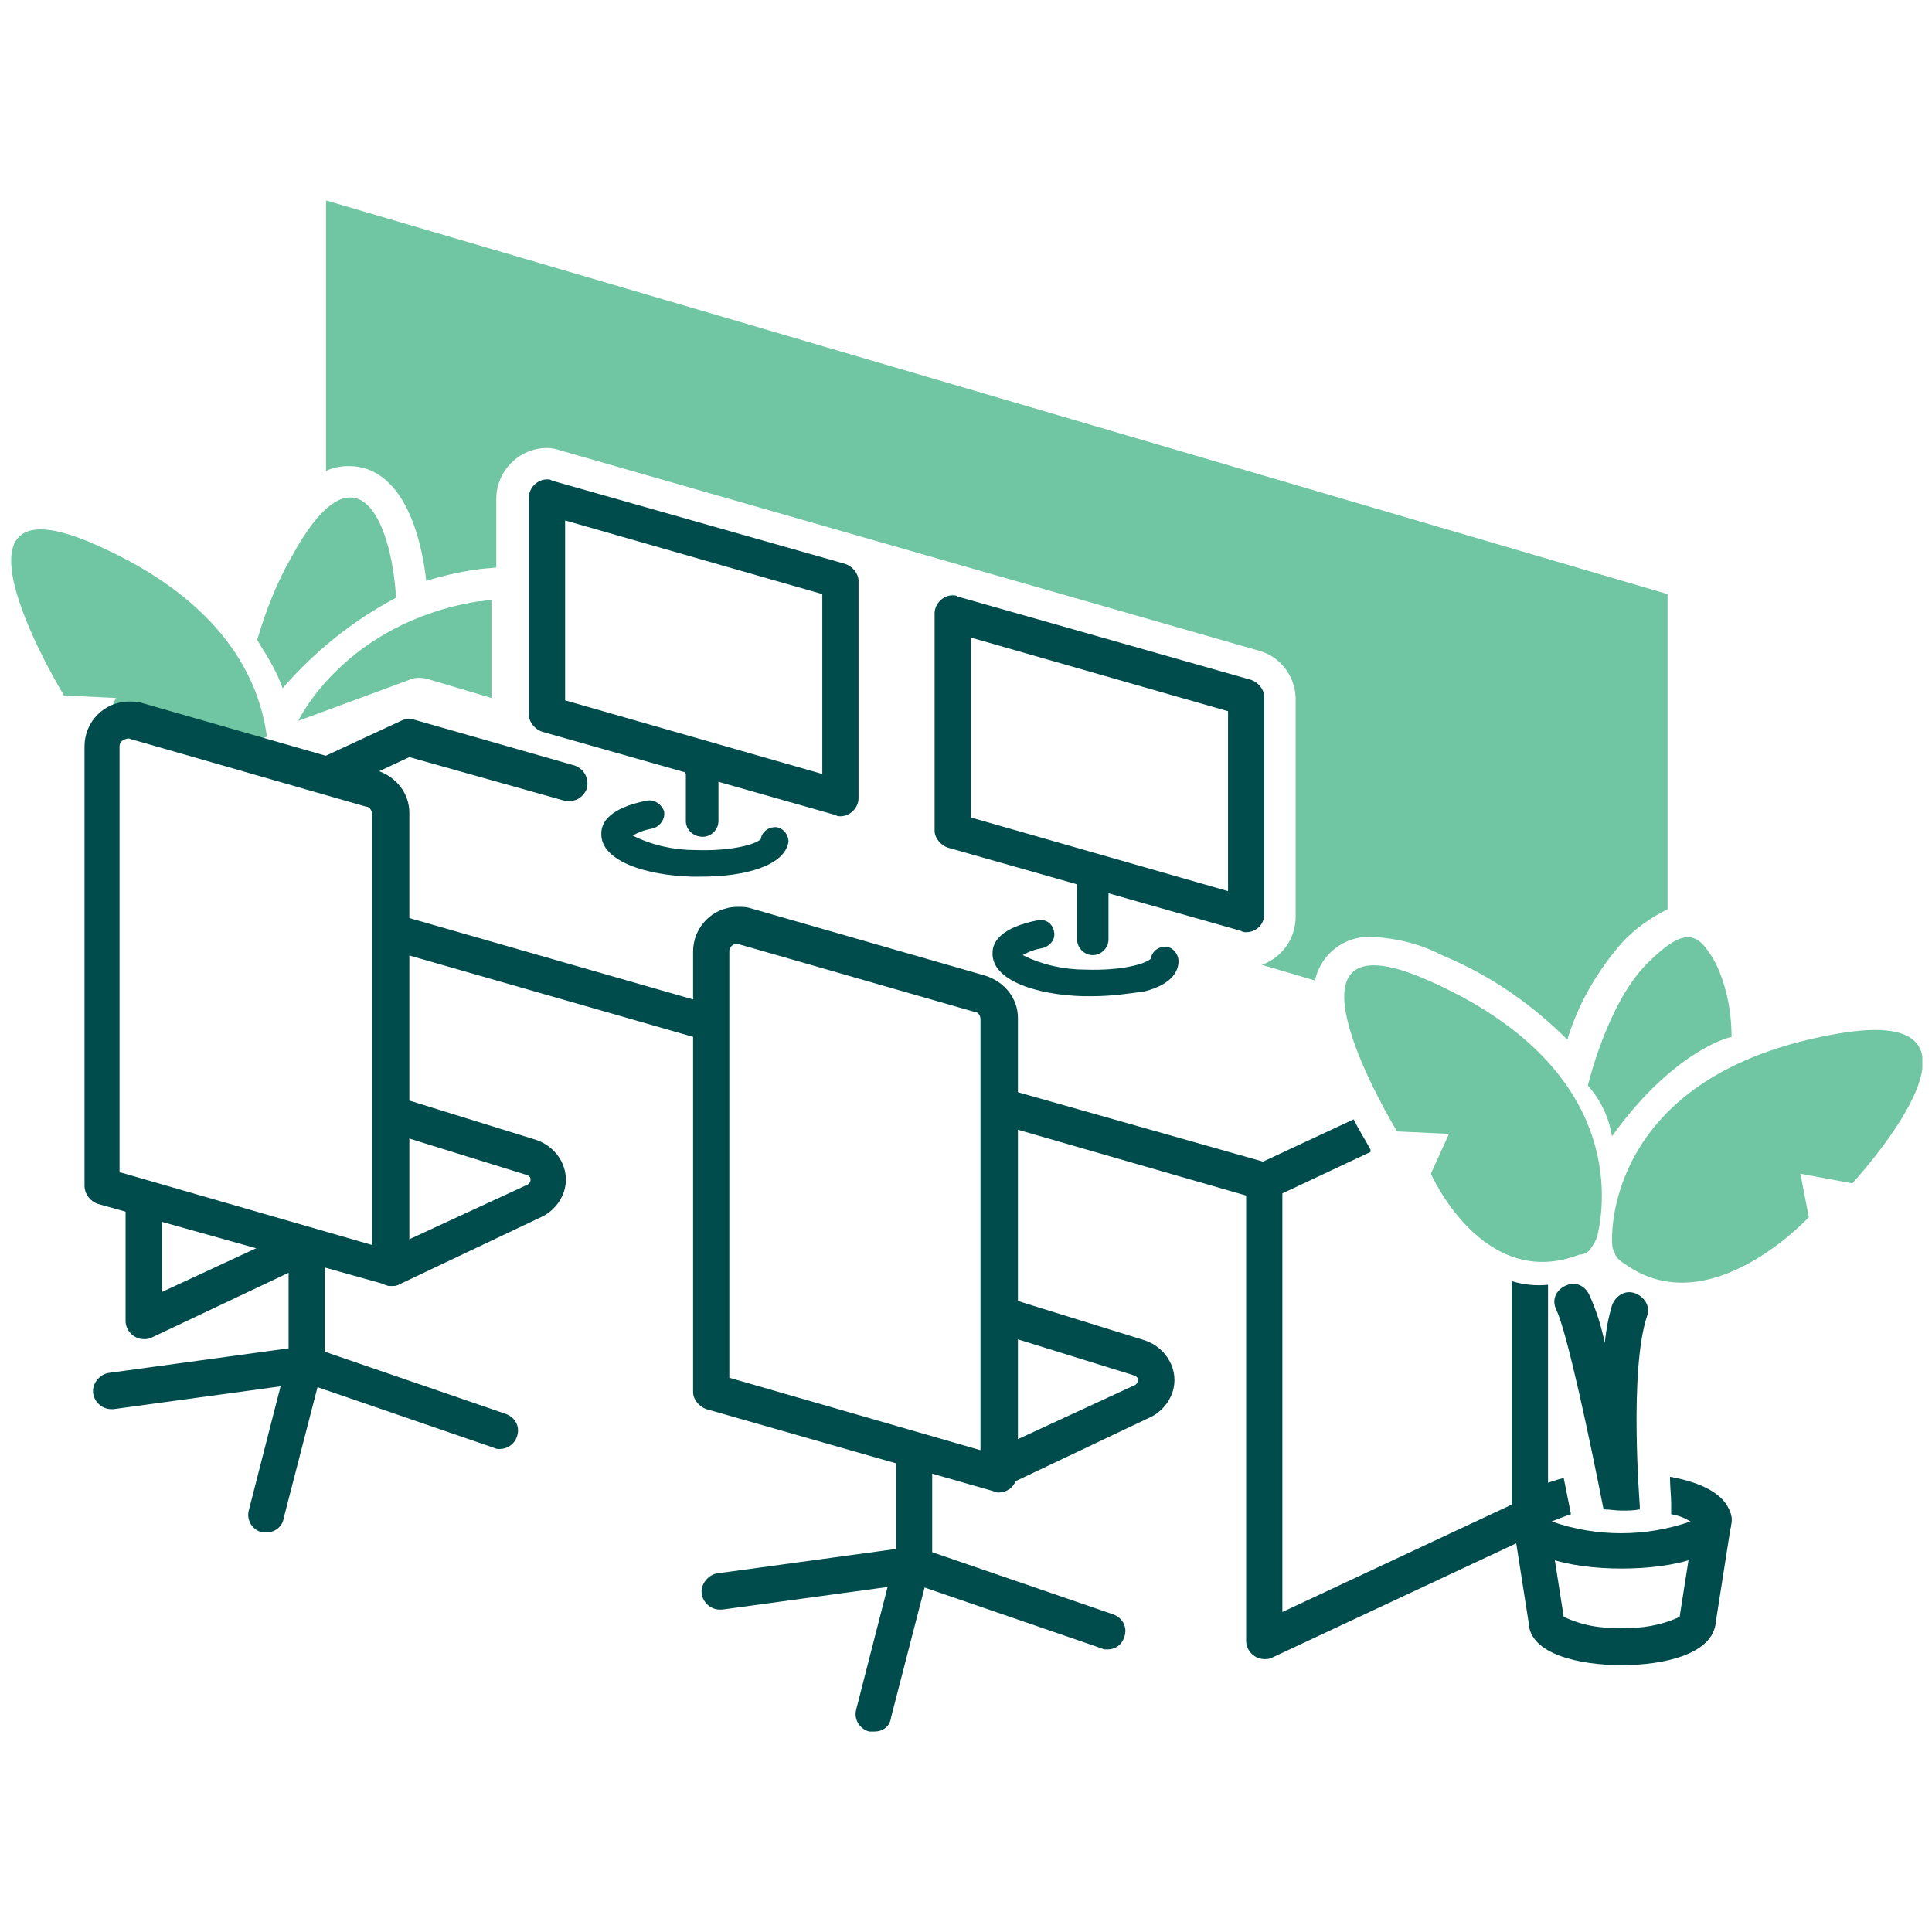 <svg xmlns="http://www.w3.org/2000/svg" xmlns:xlink="http://www.w3.org/1999/xlink" id="Layer_1" x="0px" y="0px" width="160px" height="160px" viewBox="0 0 160 160" style="enable-background:new 0 0 160 160;" xml:space="preserve"><style type="text/css">	.st0{clip-path:url(#SVGID_00000055665667538438944160000001366841876667047560_);}	.st1{fill:#70C6A2;}	.st2{fill:#004B4B;}	.st3{fill:none;}</style><g>	<defs>		<rect id="SVGID_1_" x="0.9" y="16.6" width="158.3" height="126.9"></rect>	</defs>	<clipPath id="SVGID_00000065786199444396109020000006793202597768415156_">		<use xlink:href="#SVGID_1_" style="overflow:visible;"></use>	</clipPath>	<g id="Group_10877" style="clip-path:url(#SVGID_00000065786199444396109020000006793202597768415156_);">		<path id="Path_28400" class="st1" d="M32.8,49.5c-0.4-6.6-3.4-13.1-8.7-3.3c-1.2,2.1-2.1,4.4-2.8,6.8l0.3,0.5   c0.7,1.1,1.4,2.3,1.8,3.5C26,54,29.2,51.4,32.8,49.5"></path>		<path id="Path_28401" class="st2" d="M125.2,106.1v18.5l-19,8.9V97.7c0-0.8-0.7-1.5-1.5-1.5c-0.8,0-1.5,0.7-1.5,1.5l0,0v38.2   c0,0.8,0.7,1.5,1.5,1.5c0.2,0,0.4,0,0.6-0.1l22-10.3c0.5-0.2,0.9-0.8,0.9-1.4v-19.2C127.2,106.5,126.2,106.4,125.2,106.1"></path>		<path id="Path_28402" class="st2" d="M134.3,137.9c-3.5,0-7.6-0.9-7.7-3.5l-1.3-8.3c-0.1-0.8,0.4-1.6,1.2-1.7   c0.8-0.1,1.6,0.4,1.7,1.2c0,0,0,0,0,0l1.3,8.3c1.5,0.7,3.1,1,4.8,0.9c1.6,0.1,3.3-0.2,4.8-0.9l1.3-8.3c0.1-0.8,0.9-1.4,1.7-1.3   c0.8,0.1,1.4,0.9,1.3,1.7c0,0,0,0,0,0l-1.3,8.3C141.9,137,137.8,137.9,134.3,137.9"></path>		<path id="Path_28403" class="st1" d="M133.7,103.7c-0.2-0.3-0.2-0.7-0.2-1.1c0-2.7,1.3-14,18.7-17c15.1-2.6,1.2,12.4,1.2,12.4   l-4.3-0.8l0.7,3.6c0,0-8.2,8.9-15.2,3.9C134.1,104.4,133.8,104.1,133.7,103.7"></path>		<path id="Path_28404" class="st1" d="M131.8,103.3c0.2-0.3,0.4-0.6,0.5-1c0.6-2.6,2.3-13.9-14-21.1c-14-6.2-2.6,12.5-2.6,12.5   l4.3,0.2l-1.5,3.3c0,0,4.3,9.8,12.3,6.7C131.2,103.9,131.6,103.7,131.8,103.3"></path>		<path id="Path_28405" class="st1" d="M133.5,94.1l-0.1-0.5c-0.3-1.4-1-2.7-1.9-3.7c0,0,1.6-6.8,4.9-10.1s4.3-2.5,5.7,0   c0.9,1.9,1.3,4,1.3,6.1C143.3,85.8,138.5,87.1,133.5,94.1"></path>		<path id="Path_28406" class="st2" d="M55.8,62.2l1,1.9v3.9c0,0.7,0.6,1.3,1.4,1.3c0.7,0,1.3-0.6,1.3-1.3v-4.2c0-0.2,0-0.4-0.1-0.5   L55.8,62.2z"></path>		<path id="Path_28407" class="st2" d="M69.6,67.6c-0.1,0-0.3,0-0.4-0.1l-24.3-6.9c-0.6-0.2-1.1-0.8-1.1-1.4v-18   c0-0.8,0.7-1.5,1.5-1.5c0.1,0,0.3,0,0.4,0.1L70,46.7c0.6,0.2,1.1,0.8,1.1,1.4v18C71.1,66.9,70.4,67.6,69.6,67.6   C69.6,67.6,69.6,67.6,69.6,67.6 M46.8,58l21.3,6.1V49.2l-21.3-6.1L46.8,58z"></path>		<path id="Path_28408" class="st2" d="M58.1,72.6c-0.3,0-0.6,0-0.8,0c-3.8-0.1-7.6-1.3-7.5-3.6c0-0.9,0.7-2.1,3.8-2.7   c0.6-0.1,1.2,0.3,1.4,0.9c0.1,0.6-0.3,1.2-0.9,1.4c0,0,0,0,0,0c-0.6,0.1-1.2,0.3-1.7,0.6c1.6,0.8,3.4,1.2,5.2,1.2   c3.1,0.1,5-0.5,5.4-0.9c0.1-0.6,0.6-1,1.2-1c0.6,0,1.1,0.6,1.1,1.2C65,71.7,61.7,72.6,58.1,72.6 M62.8,69.5L62.8,69.5z"></path>		<path id="Path_28409" class="st2" d="M90.5,82.5c-0.3,0-0.6,0-0.8,0c-3.8-0.1-7.6-1.3-7.5-3.6c0-0.9,0.7-2.1,3.8-2.7   c0.6-0.1,1.2,0.3,1.3,1c0.1,0.6-0.3,1.1-0.9,1.3c-0.6,0.1-1.2,0.3-1.7,0.6c1.6,0.8,3.4,1.2,5.2,1.2c3.1,0.1,5-0.5,5.4-0.9   c0.1-0.6,0.6-1,1.2-1c0.6,0,1.1,0.6,1.1,1.2c0,0.8-0.5,1.9-2.8,2.5C93.4,82.3,92,82.5,90.5,82.5 M95.2,79.4L95.2,79.4z"></path>		<path id="Path_28410" class="st2" d="M91.4,72.4L89,71.7l0.2,0.3v5.8c0,0.7,0.6,1.3,1.3,1.3s1.3-0.6,1.3-1.3v-4.2   c0-0.2-0.1-0.4-0.1-0.6L91.4,72.4z"></path>		<path id="Path_28411" class="st2" d="M103.2,77.2c-0.1,0-0.3,0-0.4-0.1l-24.3-6.9c-0.6-0.2-1.1-0.8-1.1-1.4v-18   c0-0.8,0.7-1.5,1.5-1.5c0.1,0,0.3,0,0.4,0.1l24.3,6.9c0.6,0.2,1.1,0.8,1.1,1.4v18C104.7,76.6,104,77.2,103.2,77.2 M80.4,67.7   l21.3,6.1V58.9l-21.3-6.1V67.7z"></path>		<path id="Path_28412" class="st1" d="M8.5,62.1v-0.3c0-1.2,1-2.2,2.2-2.2c0.2,0,0.4,0,0.6,0.1l8.4,2.4l2.4-1.1   c-0.6-4.6-3.5-11.2-14.2-15.9c-14-6.2-2.6,12.5-2.6,12.5l4.3,0.2l-1.5,3.3C8.1,61.1,8.2,61.5,8.5,62.1"></path>		<path id="Path_28413" class="st2" d="M13.4,107v-7.4l-3-0.9v10.7c0,0.8,0.7,1.5,1.5,1.5c0.2,0,0.4,0,0.6-0.1l13.1-6.2   c-0.9-0.6-1.8-1.3-2.5-2.1L13.4,107z"></path>		<path id="Path_28414" class="st2" d="M32.4,106.5c-0.1,0-0.3,0-0.4-0.1L8.1,99.7C7.5,99.5,7,98.9,7,98.2V61.8c0-2,1.6-3.7,3.7-3.7   c0.3,0,0.7,0,1,0.1l19.5,5.6c1.6,0.5,2.7,1.9,2.7,3.5V105C33.9,105.9,33.2,106.5,32.4,106.5 M10,97.1l20.8,6V67.4   c0-0.3-0.2-0.6-0.5-0.6l-19.5-5.6c-0.2-0.1-0.4,0-0.6,0.1c-0.2,0.1-0.3,0.3-0.3,0.5V97.1z"></path>		<path id="Path_28415" class="st2" d="M32.4,106.5c-0.8,0-1.5-0.7-1.5-1.5c0-0.6,0.3-1.1,0.9-1.4l11.9-5.5c0.2-0.1,0.3-0.4,0.2-0.6   c-0.1-0.1-0.2-0.2-0.3-0.2l-11.6-3.6c-0.8-0.2-1.3-1-1.1-1.8s1-1.3,1.8-1.1c0,0,0.1,0,0.1,0l11.6,3.6c1.8,0.6,2.9,2.5,2.3,4.3   c-0.3,0.9-1,1.7-1.9,2.1L33,106.4C32.8,106.5,32.6,106.5,32.4,106.5"></path>		<path id="Path_28416" class="st2" d="M25.4,114.4c-0.8,0-1.5-0.7-1.5-1.5v-9.3c0-0.8,0.7-1.5,1.5-1.5c0.8,0,1.5,0.7,1.5,1.5v9.3   C26.9,113.7,26.2,114.4,25.4,114.4"></path>		<path id="Path_28417" class="st2" d="M41.4,120c-0.2,0-0.3,0-0.5-0.1l-16-5.5c-0.8-0.3-1.2-1.1-0.9-1.9c0.3-0.8,1.1-1.2,1.9-0.9   l16,5.5c0.8,0.3,1.2,1.1,0.9,1.9C42.6,119.6,42,120,41.4,120"></path>		<line id="Line_125" class="st3" x1="25.4" y1="113" x2="9.2" y2="115.2"></line>		<path id="Path_28418" class="st2" d="M9.2,116.7c-0.8,0-1.5-0.7-1.5-1.5c0-0.7,0.6-1.4,1.3-1.5l16.1-2.2c0.8-0.1,1.6,0.5,1.7,1.3   c0.1,0.8-0.5,1.6-1.3,1.7l0,0l-16.1,2.2C9.4,116.7,9.3,116.7,9.2,116.7"></path>		<line id="Line_126" class="st3" x1="25.1" y1="113.3" x2="22.1" y2="125.4"></line>		<path id="Path_28419" class="st2" d="M22.1,126.9c-0.1,0-0.2,0-0.4,0c-0.8-0.2-1.3-1-1.1-1.8l3.1-12.1c0.2-0.8,1-1.3,1.8-1.1   c0.8,0.2,1.3,1,1.1,1.8l-3.1,12C23.4,126.4,22.8,126.9,22.1,126.9"></path>		<path id="Path_28420" class="st2" d="M113.5,95.2c-0.5-0.9-1-1.7-1.4-2.5l-7.5,3.5L82.7,90v3.1l21.5,6.2c0.1,0,0.3,0.1,0.4,0.1   c0.2,0,0.4,0,0.6-0.1l8.3-3.9L113.5,95.2z"></path>		<path id="Path_28421" class="st2" d="M46.7,66.3c0.8,0.2,1.6-0.2,1.9-1c0.2-0.8-0.2-1.6-1-1.9l-13.3-3.8c-0.3-0.1-0.7-0.1-1.1,0.1   l-8.4,3.9l4.4,1.3l4.7-2.2L46.7,66.3z"></path>		<path id="Path_28422" class="st2" d="M58.9,83.2l-26.5-7.6v3.1l26.5,7.6V83.2z"></path>		<path id="Path_28423" class="st2" d="M82.7,123.6c-0.1,0-0.3,0-0.4-0.1l-23.8-6.8c-0.6-0.2-1.1-0.8-1.1-1.4V78.8   c0-2,1.6-3.7,3.7-3.7c0.3,0,0.7,0,1,0.1l19.5,5.6c1.6,0.5,2.7,1.9,2.7,3.5v37.7C84.2,122.9,83.6,123.6,82.7,123.6 M60.4,114.1   l20.8,6V84.4c0-0.3-0.2-0.6-0.5-0.6l-19.5-5.6c-0.4-0.1-0.7,0.1-0.8,0.5c0,0.1,0,0.1,0,0.2L60.4,114.1z"></path>		<path id="Path_28424" class="st2" d="M82.7,123.1c-0.8,0-1.5-0.7-1.5-1.5c0-0.6,0.3-1.1,0.9-1.4l11.9-5.5c0.2-0.1,0.3-0.4,0.2-0.6   c-0.1-0.1-0.2-0.2-0.3-0.2l-11.6-3.6c-0.8-0.2-1.2-1.1-1-1.9c0.2-0.8,1.1-1.2,1.9-1c0,0,0,0,0,0l11.6,3.6c1.8,0.6,2.9,2.5,2.3,4.3   c-0.3,0.9-1,1.7-1.9,2.1L83.4,123C83.2,123,82.9,123.1,82.7,123.1"></path>		<path id="Path_28425" class="st2" d="M75.7,130.9c-0.8,0-1.5-0.7-1.5-1.5v-9.3c0-0.8,0.7-1.5,1.5-1.5c0.8,0,1.5,0.7,1.5,1.5v9.3   C77.2,130.2,76.6,130.9,75.7,130.9"></path>		<path id="Path_28426" class="st2" d="M91.7,136.6c-0.2,0-0.3,0-0.5-0.1l-16-5.5c-0.8-0.3-1.2-1.1-0.9-1.9s1.1-1.2,1.9-0.9l0,0   l16,5.5c0.8,0.3,1.2,1.1,0.9,1.9C92.9,136.2,92.4,136.6,91.7,136.6"></path>		<line id="Line_127" class="st3" x1="75.7" y1="129.6" x2="59.6" y2="131.8"></line>		<path id="Path_28427" class="st2" d="M59.6,133.3c-0.8,0-1.5-0.7-1.5-1.5c0-0.7,0.6-1.4,1.3-1.5l16.1-2.2c0.8-0.1,1.6,0.5,1.7,1.3   c0.1,0.8-0.5,1.6-1.3,1.7l-16.1,2.2C59.7,133.3,59.7,133.3,59.6,133.3"></path>		<line id="Line_128" class="st3" x1="75.5" y1="129.9" x2="72.4" y2="141.9"></line>		<path id="Path_28428" class="st2" d="M72.4,143.4c-0.1,0-0.2,0-0.4,0c-0.8-0.2-1.3-1-1.1-1.8l3.1-12.1c0.2-0.8,1-1.3,1.8-1.1   c0.8,0.2,1.3,1,1.1,1.8l-3.1,12C73.7,143,73.1,143.4,72.4,143.4"></path>		<path id="Path_28429" class="st1" d="M40.6,49.7c-0.3,0-0.6,0.1-1,0.1c-11.1,1.8-14.9,9.9-14.9,9.9l9.2-3.4   c0.4-0.2,0.9-0.2,1.4-0.1l5.4,1.6V49.7z"></path>		<path id="Path_28430" class="st1" d="M28.9,38.6c3.4,0,5.7,3.5,6.4,9.5c1.3-0.4,2.6-0.7,3.9-0.9c0.3,0,0.5-0.1,0.8-0.1l1.1-0.1   v-5.7c0-2.3,1.9-4.2,4.2-4.2c0,0,0,0,0,0c0.4,0,0.8,0.1,1.1,0.2l57.9,16.6c1.8,0.5,3,2.2,3,4v18c0,1.8-1.1,3.4-2.8,4l4.4,1.3   c0.5-2.3,2.6-3.8,4.9-3.6c1.9,0.1,3.9,0.6,5.6,1.5c3.9,1.6,7.4,4,10.4,7c0.9-3,2.5-5.7,4.5-8c1.1-1.2,2.4-2.1,3.8-2.8V49.2   L27,16.6V39C27.6,38.7,28.3,38.6,28.9,38.6"></path>		<path id="Path_28431" class="st2" d="M138.3,122.3c0,0.8,0.1,1.6,0.1,2.2c0,0.3,0,0.6,0,0.9c0.6,0.1,1.1,0.3,1.6,0.6   c-3.7,1.3-7.8,1.3-11.5,0c0.5-0.2,1-0.4,1.6-0.6c-0.2-1-0.4-2-0.6-3c-2.4,0.6-4.3,1.7-4.3,3.5c0,3,4.9,4,9.1,4s9.1-1,9.1-4   C143.3,123.9,141.1,122.8,138.3,122.3"></path>		<path id="Path_28432" class="st2" d="M132.8,125c0.5,0,1,0.1,1.5,0.1s1,0,1.5-0.1c0-0.1,0-0.2,0-0.3c0-0.1-0.9-11.2,0.6-15.7   c0.3-0.8-0.2-1.6-1-1.9c-0.8-0.3-1.6,0.2-1.9,1l0,0c-0.3,1-0.5,2.1-0.6,3.1c-0.3-1.4-0.7-2.7-1.3-4c-0.4-0.8-1.2-1.1-2-0.7   c-0.8,0.4-1.1,1.2-0.7,2c0,0,0,0,0,0C129.8,110.4,131.7,119.4,132.8,125"></path>	</g></g></svg>